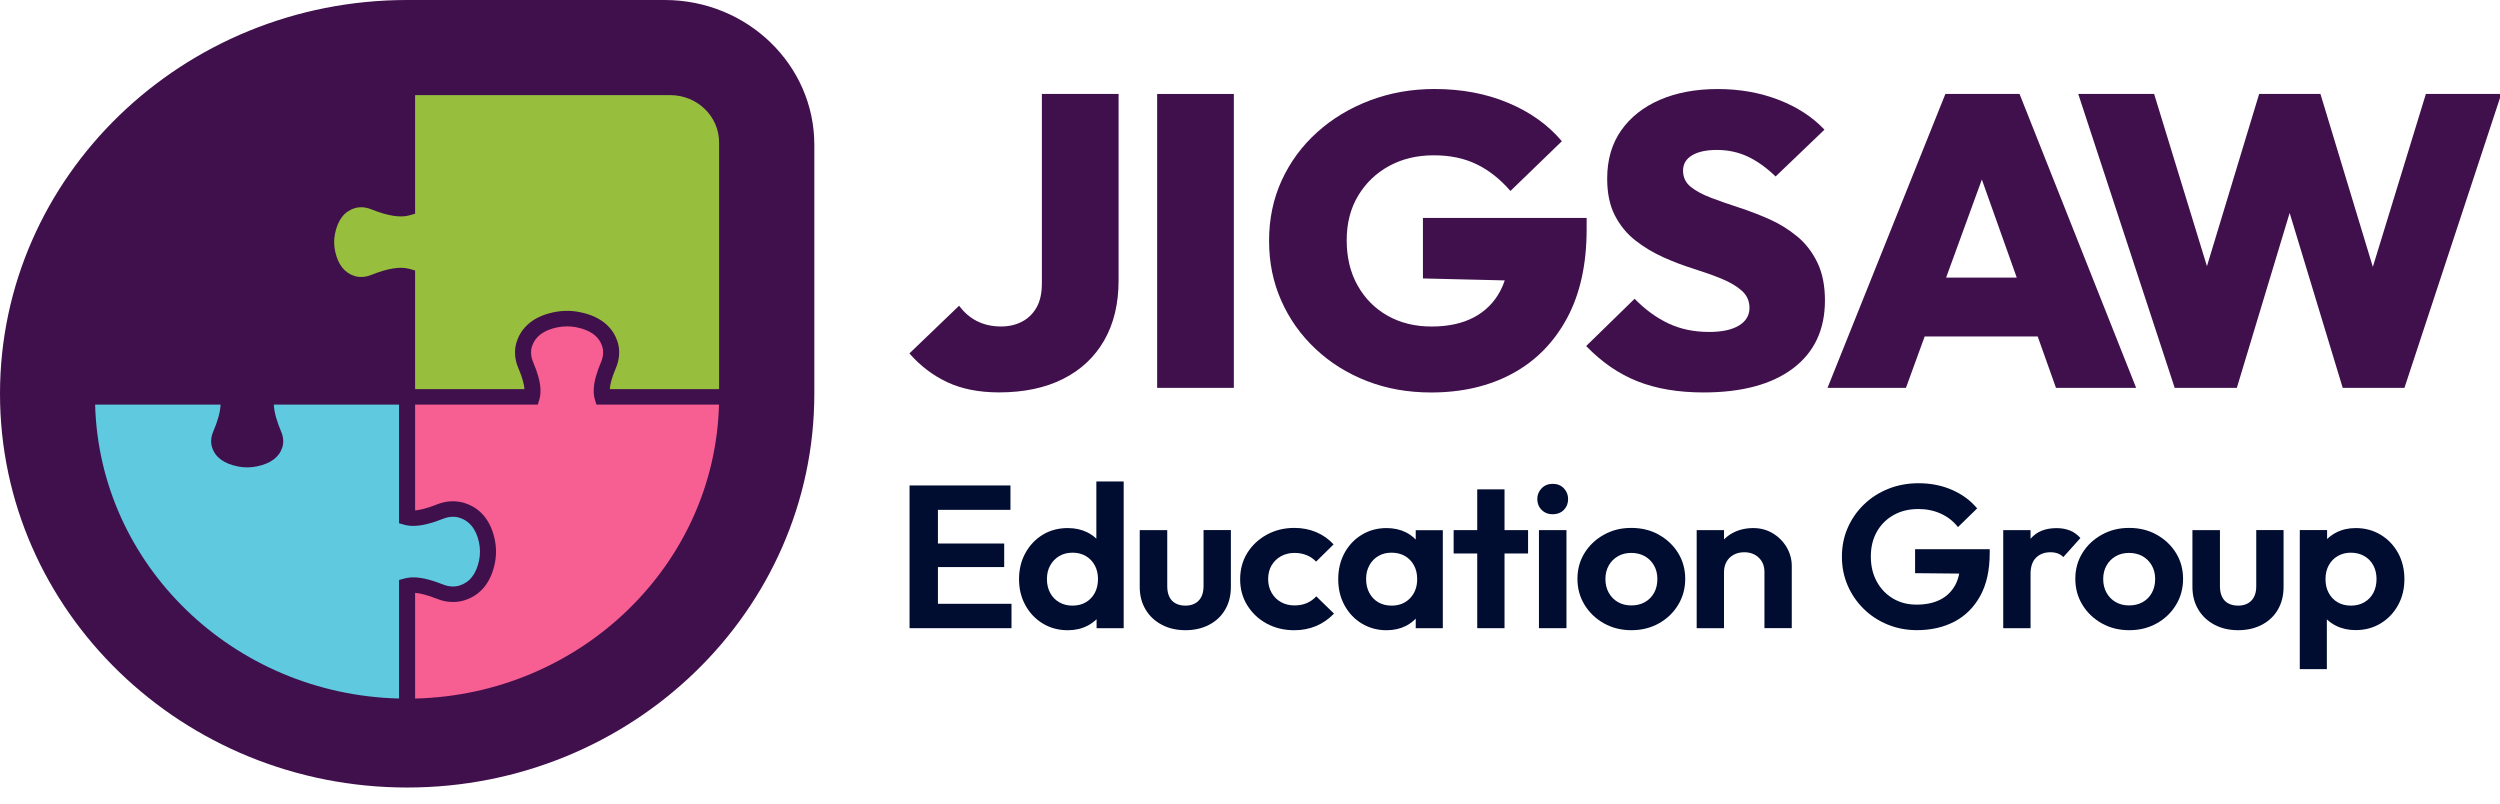 <svg width="140" height="45" viewBox="0 0 140 45" fill="none" xmlns="http://www.w3.org/2000/svg">
<g clip-path="url(#clip0_8756_1267)">
<path d="M58.343 15.893C58.343 16.434 58.242 16.879 58.042 17.227C57.842 17.575 57.57 17.837 57.226 18.016C56.882 18.194 56.494 18.283 56.062 18.283C55.566 18.283 55.121 18.187 54.73 17.992C54.337 17.798 53.998 17.509 53.71 17.12L50.927 19.791C51.535 20.488 52.243 21.025 53.052 21.405C53.861 21.783 54.825 21.974 55.943 21.974C57.336 21.974 58.532 21.722 59.531 21.22C60.531 20.718 61.299 19.997 61.836 19.061C62.373 18.124 62.641 17.005 62.641 15.706V5.26H58.345V15.891L58.343 15.893Z" fill="#40104D"/>
<path d="M69.095 5.262H64.8V21.72H69.095V5.262Z" fill="#40104D"/>
<path d="M88.852 12.204H79.684V15.593L84.267 15.702C84.197 15.906 84.114 16.104 84.017 16.289C83.674 16.938 83.177 17.434 82.53 17.775C81.883 18.116 81.094 18.285 80.167 18.285C79.239 18.285 78.419 18.083 77.707 17.681C76.994 17.279 76.435 16.715 76.026 15.987C75.617 15.259 75.415 14.416 75.415 13.456C75.415 12.495 75.631 11.661 76.062 10.948C76.493 10.236 77.073 9.684 77.803 9.288C78.531 8.893 79.36 8.697 80.288 8.697C81.216 8.697 82 8.865 82.687 9.197C83.375 9.529 84.008 10.029 84.584 10.694L87.464 7.909C86.695 6.996 85.695 6.279 84.462 5.762C83.231 5.243 81.854 4.984 80.333 4.984C79.052 4.984 77.848 5.197 76.72 5.623C75.593 6.049 74.604 6.644 73.755 7.411C72.906 8.176 72.247 9.075 71.775 10.103C71.304 11.133 71.068 12.258 71.068 13.482C71.068 14.705 71.295 15.806 71.751 16.836C72.207 17.866 72.847 18.768 73.672 19.541C74.496 20.315 75.455 20.914 76.552 21.34C77.648 21.766 78.843 21.979 80.14 21.979C81.867 21.979 83.384 21.627 84.689 20.923C85.992 20.219 87.014 19.187 87.749 17.825C88.486 16.462 88.852 14.8 88.852 12.834V12.206V12.204Z" fill="#40104D"/>
<path d="M100.624 13.225C100.153 12.838 99.636 12.521 99.076 12.273C98.517 12.026 97.953 11.808 97.385 11.624C96.816 11.439 96.297 11.257 95.823 11.078C95.352 10.9 94.972 10.696 94.682 10.463C94.394 10.231 94.251 9.929 94.251 9.557C94.251 9.186 94.419 8.899 94.754 8.699C95.089 8.497 95.554 8.397 96.147 8.397C96.771 8.397 97.347 8.521 97.874 8.769C98.402 9.017 98.921 9.388 99.434 9.883L102.17 7.261C101.498 6.548 100.642 5.992 99.602 5.59C98.562 5.188 97.425 4.986 96.194 4.986C94.963 4.986 93.882 5.188 92.954 5.59C92.026 5.992 91.303 6.566 90.782 7.309C90.263 8.052 90.002 8.949 90.002 10.001C90.002 10.822 90.146 11.509 90.434 12.067C90.721 12.623 91.101 13.088 91.575 13.46C92.047 13.831 92.566 14.144 93.134 14.4C93.702 14.657 94.271 14.872 94.839 15.05C95.408 15.228 95.927 15.413 96.401 15.606C96.872 15.8 97.252 16.023 97.54 16.28C97.827 16.534 97.971 16.855 97.971 17.242C97.971 17.659 97.776 17.99 97.382 18.229C96.989 18.468 96.434 18.589 95.713 18.589C94.864 18.589 94.105 18.431 93.433 18.113C92.761 17.796 92.128 17.336 91.537 16.732L88.825 19.378C89.69 20.275 90.645 20.934 91.694 21.351C92.741 21.768 93.979 21.977 95.403 21.977C97.546 21.977 99.216 21.527 100.409 20.629C101.599 19.732 102.197 18.463 102.197 16.823C102.197 15.986 102.053 15.276 101.766 14.687C101.478 14.098 101.098 13.612 100.627 13.225H100.624Z" fill="#40104D"/>
<path d="M108.941 5.262L102.341 21.72H106.733L107.782 18.841H114.111L115.135 21.72H119.624L113.095 5.262H108.944H108.941ZM108.982 15.546L110.984 10.053L112.938 15.546H108.984H108.982Z" fill="#40104D"/>
<path d="M135.849 5.262L132.879 14.946L129.945 5.262H126.512L123.589 14.907L120.631 5.262H116.382L121.783 21.72H125.263L128.22 11.924L131.192 21.72H134.649L140.073 5.262H135.849Z" fill="#40104D"/>
<path d="M52.524 31.756H56.235V30.437H52.524V28.551H56.586V27.186H52.524H52.104H50.935V35.178H52.104H52.524H56.644V33.813H52.524V31.756Z" fill="#000C30"/>
<path d="M61.396 30.165C61.248 30.026 61.081 29.907 60.888 29.811C60.565 29.652 60.201 29.572 59.796 29.572C59.266 29.572 58.799 29.698 58.39 29.948C57.981 30.198 57.657 30.539 57.422 30.971C57.183 31.404 57.066 31.892 57.066 32.438C57.066 32.983 57.186 33.461 57.422 33.894C57.66 34.326 57.983 34.667 58.397 34.917C58.81 35.167 59.277 35.293 59.798 35.293C60.203 35.293 60.569 35.21 60.895 35.043C61.09 34.943 61.261 34.819 61.409 34.676V35.18H62.926V26.963H61.396V30.17V30.165ZM61.308 33.205C61.187 33.429 61.021 33.602 60.805 33.728C60.592 33.855 60.34 33.915 60.052 33.915C59.78 33.915 59.536 33.852 59.318 33.728C59.1 33.602 58.931 33.429 58.81 33.205C58.689 32.981 58.628 32.722 58.628 32.427C58.628 32.132 58.689 31.886 58.81 31.667C58.931 31.447 59.097 31.273 59.311 31.143C59.524 31.015 59.776 30.95 60.063 30.95C60.351 30.95 60.592 31.013 60.805 31.137C61.018 31.262 61.187 31.436 61.308 31.66C61.429 31.884 61.488 32.14 61.488 32.427C61.488 32.714 61.427 32.983 61.308 33.205Z" fill="#000C30"/>
<path d="M67.397 32.836C67.397 33.177 67.307 33.442 67.129 33.631C66.95 33.82 66.7 33.915 66.381 33.915C66.17 33.915 65.988 33.874 65.833 33.789C65.678 33.707 65.561 33.583 65.483 33.42C65.404 33.257 65.366 33.062 65.366 32.836V29.687H63.825V32.87C63.825 33.348 63.934 33.768 64.153 34.133C64.37 34.498 64.671 34.78 65.058 34.984C65.442 35.188 65.885 35.291 66.383 35.291C66.882 35.291 67.323 35.191 67.709 34.989C68.095 34.787 68.394 34.506 68.608 34.141C68.821 33.779 68.929 33.353 68.929 32.868V29.685H67.399V32.833L67.397 32.836Z" fill="#000C30"/>
<path d="M73.182 33.774C72.975 33.861 72.744 33.904 72.487 33.904C72.207 33.904 71.957 33.841 71.735 33.718C71.512 33.594 71.337 33.418 71.209 33.194C71.081 32.97 71.016 32.714 71.016 32.427C71.016 32.14 71.081 31.875 71.209 31.66C71.337 31.445 71.512 31.273 71.735 31.149C71.957 31.026 72.207 30.963 72.487 30.963C72.737 30.963 72.964 31.004 73.17 31.089C73.377 31.171 73.555 31.293 73.701 31.451L74.68 30.485C74.408 30.189 74.085 29.961 73.712 29.802C73.339 29.644 72.93 29.563 72.485 29.563C71.917 29.563 71.4 29.689 70.937 29.944C70.475 30.198 70.111 30.541 69.845 30.971C69.58 31.404 69.448 31.892 69.448 32.438C69.448 32.983 69.58 33.461 69.845 33.894C70.111 34.326 70.472 34.667 70.93 34.917C71.389 35.167 71.908 35.293 72.483 35.293C72.925 35.293 73.334 35.212 73.71 35.054C74.082 34.895 74.413 34.663 74.703 34.361L73.71 33.394C73.561 33.561 73.384 33.687 73.179 33.774H73.182Z" fill="#000C30"/>
<path d="M79.281 30.215C79.126 30.055 78.944 29.918 78.733 29.811C78.414 29.653 78.052 29.572 77.648 29.572C77.133 29.572 76.671 29.698 76.259 29.948C75.846 30.198 75.525 30.539 75.291 30.971C75.057 31.404 74.941 31.893 74.941 32.438C74.941 32.983 75.057 33.461 75.291 33.894C75.525 34.326 75.848 34.667 76.259 34.917C76.673 35.167 77.136 35.293 77.648 35.293C78.052 35.293 78.414 35.21 78.733 35.05C78.946 34.941 79.126 34.804 79.281 34.643V35.18H80.798V29.69H79.281V30.218V30.215ZM78.964 33.5C78.699 33.776 78.353 33.915 77.926 33.915C77.645 33.915 77.398 33.852 77.185 33.729C76.972 33.603 76.803 33.429 76.684 33.205C76.563 32.981 76.502 32.723 76.502 32.427C76.502 32.132 76.563 31.884 76.684 31.66C76.805 31.436 76.972 31.263 77.185 31.137C77.398 31.011 77.645 30.95 77.926 30.95C78.207 30.95 78.466 31.013 78.679 31.137C78.892 31.263 79.061 31.436 79.182 31.66C79.304 31.884 79.362 32.14 79.362 32.427C79.362 32.866 79.229 33.224 78.964 33.5Z" fill="#000C30"/>
<path d="M84.253 27.404H82.725V29.687H81.404V30.995H82.725V35.178H84.253V30.995H85.572V29.687H84.253V27.404Z" fill="#000C30"/>
<path d="M86.951 27.095C86.702 27.095 86.495 27.178 86.333 27.345C86.169 27.512 86.088 27.712 86.088 27.947C86.088 28.182 86.169 28.392 86.333 28.555C86.497 28.718 86.704 28.799 86.951 28.799C87.198 28.799 87.416 28.716 87.576 28.555C87.735 28.392 87.814 28.19 87.814 27.947C87.814 27.704 87.733 27.512 87.576 27.345C87.416 27.178 87.207 27.095 86.951 27.095Z" fill="#000C30"/>
<path d="M87.722 29.687H86.181V35.178H87.722V29.687Z" fill="#000C30"/>
<path d="M92.898 29.944C92.442 29.689 91.927 29.563 91.35 29.563C90.773 29.563 90.281 29.689 89.82 29.944C89.362 30.198 89 30.539 88.735 30.967C88.47 31.395 88.337 31.877 88.337 32.416C88.337 32.955 88.472 33.442 88.739 33.876C89.009 34.313 89.371 34.656 89.825 34.91C90.281 35.164 90.791 35.291 91.359 35.291C91.927 35.291 92.44 35.164 92.893 34.91C93.35 34.656 93.709 34.313 93.974 33.876C94.239 33.442 94.372 32.953 94.372 32.416C94.372 31.88 94.239 31.395 93.974 30.967C93.709 30.539 93.35 30.198 92.893 29.944H92.898ZM92.631 33.194C92.509 33.418 92.338 33.592 92.116 33.718C91.894 33.844 91.64 33.904 91.352 33.904C91.065 33.904 90.822 33.841 90.604 33.718C90.386 33.592 90.216 33.418 90.09 33.194C89.966 32.97 89.903 32.714 89.903 32.427C89.903 32.14 89.966 31.886 90.09 31.667C90.213 31.447 90.386 31.276 90.604 31.149C90.822 31.023 91.071 30.963 91.352 30.963C91.633 30.963 91.894 31.026 92.112 31.149C92.329 31.276 92.5 31.447 92.626 31.667C92.75 31.886 92.813 32.14 92.813 32.427C92.813 32.714 92.752 32.97 92.633 33.194H92.631Z" fill="#000C30"/>
<path d="M99.29 29.874C98.962 29.674 98.593 29.572 98.18 29.572C97.766 29.572 97.369 29.663 97.03 29.846C96.845 29.944 96.686 30.066 96.544 30.207V29.687H95.014V35.178H96.544V32.03C96.544 31.81 96.594 31.617 96.69 31.449C96.787 31.282 96.922 31.154 97.093 31.063C97.263 30.971 97.459 30.926 97.677 30.926C98.011 30.926 98.283 31.028 98.494 31.232C98.706 31.436 98.809 31.701 98.809 32.027V35.176H100.339V31.697C100.339 31.326 100.245 30.98 100.058 30.656C99.872 30.335 99.615 30.072 99.287 29.872L99.29 29.874Z" fill="#000C30"/>
<path d="M107.24 32.097L109.718 32.121C109.669 32.357 109.597 32.572 109.494 32.762C109.298 33.122 109.02 33.394 108.654 33.581C108.287 33.767 107.849 33.859 107.335 33.859C106.82 33.859 106.396 33.746 106.009 33.518C105.625 33.289 105.32 32.974 105.099 32.568C104.877 32.162 104.767 31.695 104.767 31.165C104.767 30.634 104.879 30.17 105.106 29.772C105.331 29.374 105.645 29.064 106.045 28.84C106.445 28.616 106.908 28.505 107.429 28.505C107.887 28.505 108.308 28.592 108.689 28.766C109.071 28.94 109.39 29.19 109.647 29.516L110.72 28.471C110.347 28.023 109.876 27.677 109.307 27.43C108.739 27.184 108.117 27.061 107.44 27.061C106.834 27.061 106.27 27.165 105.749 27.373C105.227 27.582 104.771 27.873 104.383 28.249C103.994 28.625 103.691 29.059 103.473 29.557C103.255 30.052 103.147 30.593 103.147 31.175C103.147 31.758 103.255 32.288 103.468 32.783C103.682 33.281 103.983 33.718 104.367 34.096C104.751 34.474 105.2 34.769 105.708 34.975C106.218 35.184 106.764 35.288 107.348 35.288C108.141 35.288 108.844 35.128 109.456 34.806C110.067 34.484 110.547 34.002 110.898 33.363C111.248 32.722 111.424 31.925 111.424 30.971V30.756H107.245V32.097H107.24Z" fill="#000C30"/>
<path d="M115.903 29.705C115.685 29.618 115.441 29.575 115.169 29.575C114.537 29.575 114.057 29.77 113.722 30.159C113.717 30.163 113.715 30.17 113.711 30.174V29.687H112.181V35.178H113.711V32.143C113.711 31.734 113.814 31.428 114.021 31.228C114.227 31.028 114.492 30.926 114.82 30.926C114.975 30.926 115.115 30.948 115.236 30.993C115.357 31.039 115.461 31.106 115.546 31.197L116.503 30.128C116.323 29.931 116.126 29.79 115.908 29.703L115.903 29.705Z" fill="#000C30"/>
<path d="M120.776 29.944C120.32 29.689 119.806 29.563 119.231 29.563C118.655 29.563 118.161 29.689 117.701 29.944C117.242 30.198 116.878 30.539 116.616 30.967C116.35 31.395 116.218 31.877 116.218 32.416C116.218 32.955 116.353 33.442 116.62 33.876C116.887 34.313 117.251 34.656 117.705 34.91C118.161 35.164 118.671 35.291 119.24 35.291C119.808 35.291 120.32 35.164 120.774 34.91C121.23 34.656 121.59 34.313 121.855 33.876C122.12 33.442 122.252 32.953 122.252 32.416C122.252 31.88 122.12 31.395 121.855 30.967C121.59 30.539 121.23 30.198 120.774 29.944H120.776ZM120.507 33.194C120.385 33.418 120.215 33.592 119.992 33.718C119.77 33.844 119.516 33.904 119.228 33.904C118.941 33.904 118.698 33.841 118.48 33.718C118.262 33.592 118.092 33.418 117.966 33.194C117.842 32.97 117.779 32.714 117.779 32.427C117.779 32.14 117.842 31.886 117.966 31.667C118.089 31.447 118.262 31.276 118.48 31.149C118.698 31.023 118.948 30.963 119.228 30.963C119.509 30.963 119.77 31.026 119.988 31.149C120.206 31.276 120.376 31.447 120.502 31.667C120.626 31.886 120.689 32.14 120.689 32.427C120.689 32.714 120.628 32.97 120.507 33.194Z" fill="#000C30"/>
<path d="M126.35 32.836C126.35 33.177 126.26 33.442 126.081 33.631C125.901 33.82 125.652 33.915 125.333 33.915C125.121 33.915 124.939 33.874 124.784 33.789C124.629 33.707 124.513 33.583 124.434 33.42C124.355 33.257 124.317 33.062 124.317 32.836V29.687H122.776V32.87C122.776 33.348 122.886 33.768 123.104 34.133C123.322 34.498 123.623 34.78 124.009 34.984C124.394 35.188 124.836 35.291 125.335 35.291C125.834 35.291 126.274 35.191 126.66 34.989C127.047 34.787 127.346 34.506 127.559 34.141C127.772 33.779 127.88 33.353 127.88 32.868V29.685H126.35V32.833V32.836Z" fill="#000C30"/>
<path d="M134.294 30.971C134.056 30.539 133.733 30.198 133.319 29.948C132.906 29.698 132.439 29.572 131.917 29.572C131.513 29.572 131.149 29.655 130.826 29.822C130.632 29.922 130.466 30.044 130.318 30.185V29.685H128.788V37.47H130.304V34.685C130.453 34.824 130.621 34.945 130.819 35.043C131.147 35.206 131.511 35.286 131.915 35.286C132.436 35.286 132.904 35.16 133.317 34.91C133.728 34.661 134.054 34.319 134.292 33.887C134.53 33.455 134.647 32.97 134.647 32.431C134.647 31.893 134.528 31.397 134.292 30.965L134.294 30.971ZM132.906 33.205C132.785 33.429 132.616 33.603 132.398 33.729C132.18 33.855 131.931 33.915 131.65 33.915C131.369 33.915 131.122 33.852 130.909 33.729C130.695 33.603 130.527 33.429 130.408 33.205C130.286 32.981 130.228 32.723 130.228 32.427C130.228 32.132 130.289 31.884 130.408 31.66C130.529 31.436 130.697 31.263 130.915 31.137C131.133 31.011 131.378 30.95 131.65 30.95C131.922 30.95 132.18 31.013 132.398 31.137C132.616 31.263 132.785 31.436 132.906 31.66C133.027 31.884 133.086 32.14 133.086 32.427C133.086 32.714 133.025 32.983 132.906 33.205Z" fill="#000C30"/>
<path d="M22.801 0H37.222C41.848 0 45.602 3.631 45.602 8.104V22.05C45.602 34.219 35.384 44.101 22.801 44.101C10.218 44.101 0 34.219 0 22.05C0 9.881 10.218 0 22.801 0Z" fill="#40104D"/>
<path d="M26.831 31.371C26.676 32.138 26.303 32.616 25.726 32.792C25.448 32.877 25.124 32.857 24.816 32.733C24.192 32.483 23.673 32.353 23.246 32.334C23.084 32.327 22.933 32.334 22.797 32.362C22.754 32.368 22.711 32.379 22.671 32.39L22.347 32.479V39.117C13.066 38.891 5.563 31.634 5.327 22.659H12.352C12.332 23.074 12.197 23.573 11.938 24.177C11.81 24.477 11.79 24.79 11.878 25.059C12.06 25.618 12.554 25.976 13.347 26.126C13.693 26.194 14.05 26.189 14.405 26.113C14.783 26.035 15.088 25.907 15.322 25.731C15.558 25.555 15.72 25.331 15.807 25.059C15.895 24.788 15.875 24.477 15.749 24.182C15.491 23.576 15.353 23.074 15.335 22.659H22.347V29.303L22.671 29.394C22.711 29.405 22.754 29.416 22.797 29.422C22.933 29.448 23.084 29.457 23.246 29.448C23.673 29.431 24.194 29.298 24.821 29.049C25.126 28.927 25.448 28.905 25.726 28.992C26.288 29.164 26.654 29.62 26.818 30.346C26.894 30.691 26.899 31.037 26.831 31.371Z" fill="#5FC9E0"/>
<path d="M40.264 22.659C40.028 31.634 32.524 38.891 23.246 39.119V33.201C23.495 33.218 23.884 33.301 24.472 33.535C24.976 33.737 25.517 33.768 25.998 33.62C26.627 33.429 27.433 32.912 27.712 31.539C27.804 31.087 27.797 30.624 27.696 30.163C27.402 28.849 26.609 28.349 25.996 28.162C25.517 28.017 24.978 28.045 24.477 28.245C23.884 28.482 23.495 28.564 23.246 28.582V22.659H30.116L30.21 22.346C30.222 22.307 30.233 22.266 30.239 22.224C30.264 22.092 30.273 21.946 30.267 21.79C30.246 21.375 30.111 20.873 29.851 20.267C29.725 19.971 29.705 19.661 29.793 19.391C29.97 18.848 30.442 18.494 31.194 18.335C31.383 18.296 31.572 18.277 31.761 18.277C31.927 18.277 32.091 18.292 32.252 18.322C33.046 18.472 33.54 18.833 33.722 19.391C33.809 19.661 33.789 19.974 33.661 20.271C33.403 20.875 33.268 21.377 33.25 21.79C33.241 21.946 33.25 22.092 33.277 22.224C33.284 22.266 33.295 22.307 33.306 22.346L33.401 22.659H40.264Z" fill="#F75E91"/>
<path d="M40.269 7.972V21.79H34.147C34.164 21.549 34.248 21.173 34.492 20.604C34.699 20.117 34.731 19.593 34.58 19.128C34.38 18.52 33.846 17.738 32.426 17.471C31.958 17.381 31.48 17.388 31.003 17.486C29.644 17.77 29.13 18.537 28.937 19.128C28.784 19.593 28.815 20.117 29.022 20.599C29.267 21.171 29.352 21.549 29.37 21.79H23.246V15.146L22.922 15.055C22.412 14.913 21.709 15.026 20.772 15.402C20.467 15.524 20.146 15.543 19.865 15.459C19.305 15.287 18.937 14.831 18.775 14.103C18.697 13.76 18.692 13.414 18.762 13.079C18.917 12.313 19.287 11.835 19.865 11.659C20.143 11.572 20.467 11.593 20.777 11.717C21.714 12.091 22.415 12.204 22.922 12.06L23.246 11.969V5.327H37.535C39.042 5.327 40.269 6.514 40.269 7.972Z" fill="#97BF3D"/>
</g>
<defs>
<clipPath id="clip0_8756_1267">
<rect width="140" height="44.149" fill="white"/>
</clipPath>
</defs>
</svg>
